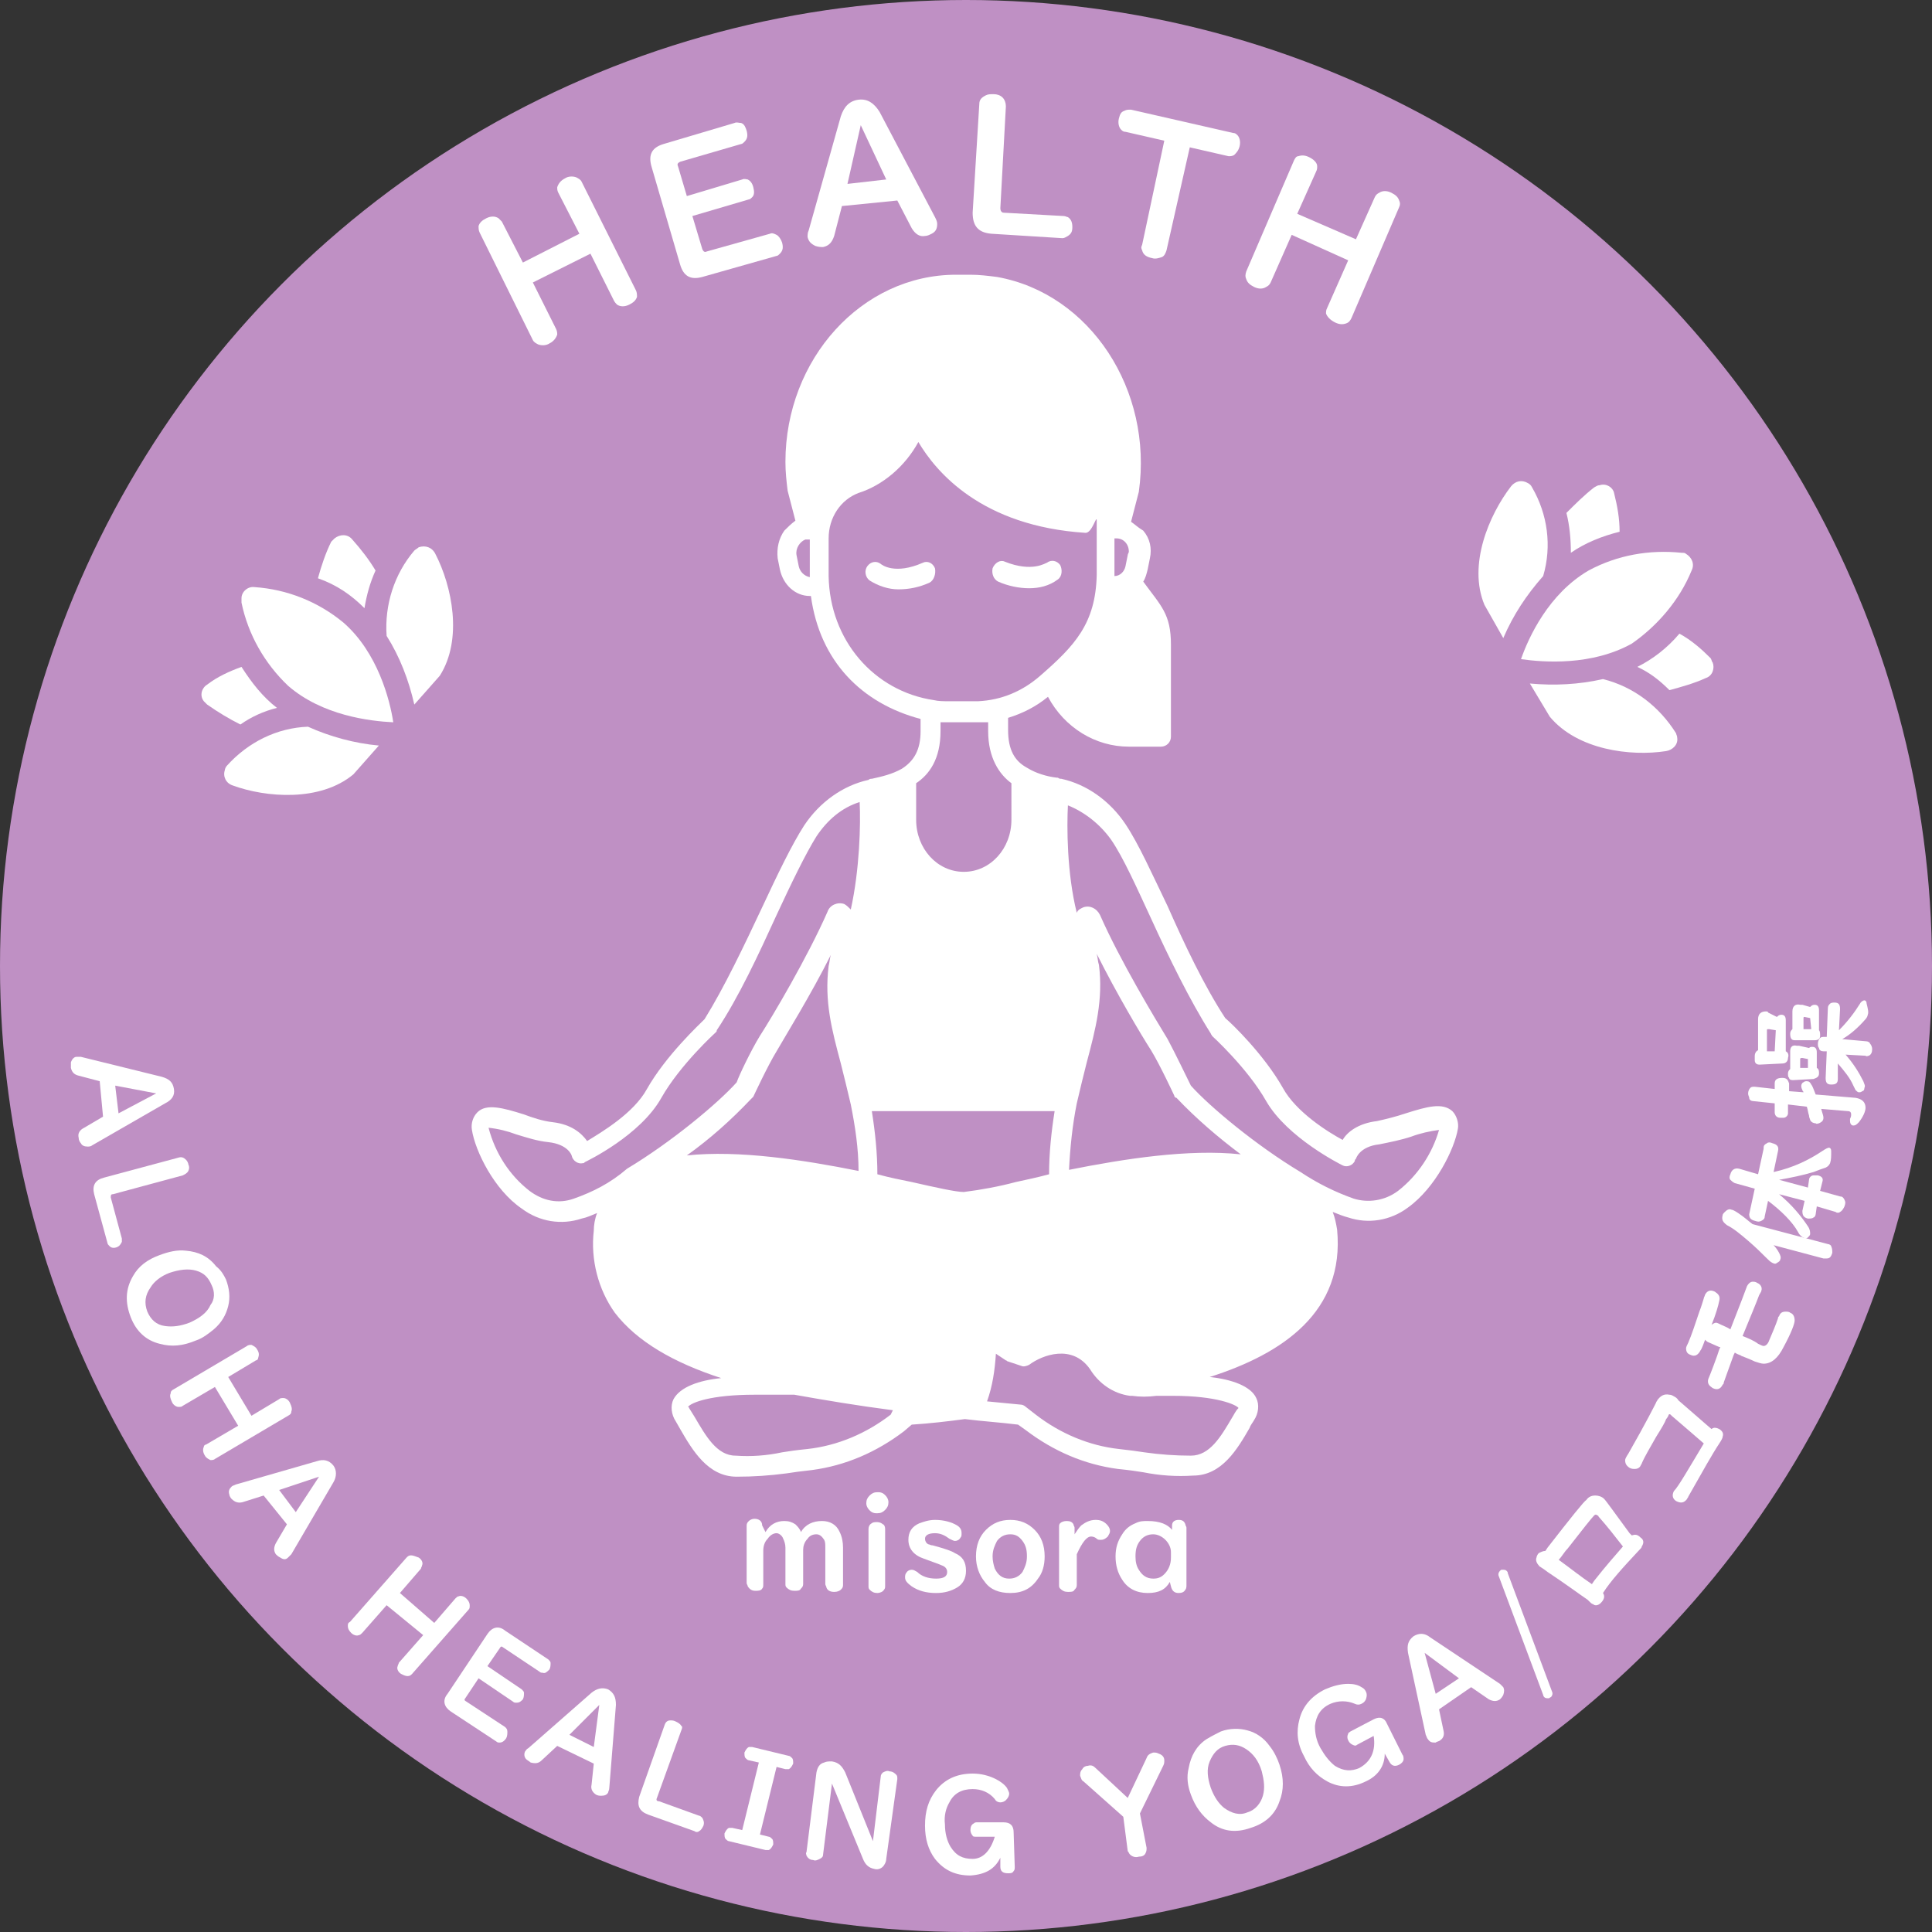 <?xml version="1.0" encoding="utf-8"?>
<!-- Generator: Adobe Illustrator 24.0.0, SVG Export Plug-In . SVG Version: 6.00 Build 0)  -->
<svg version="1.1" id="レイヤー_1" xmlns="http://www.w3.org/2000/svg" xmlns:xlink="http://www.w3.org/1999/xlink" x="0px"
	 y="0px" viewBox="0 0 174.4 174.4" style="enable-background:new 0 0 174.4 174.4;" xml:space="preserve">
<rect x="0" y="0" width="174.4" height="174.4" fill="#333333" stroke="none"/>
<style type="text/css">
	.st0{fill:#BF90C4;}
	.st1{fill:#FFFFFF;}
	.st2{enable-background:new    ;}
</style>
<g>
	<circle class="st0" cx="87.2" cy="87.2" r="87.2"/>
	<g>
		<path class="st1" d="M131.1,100.3c-0.9-0.8-2.3-0.4-4.2,0.2c-0.9,0.3-1.7,0.5-2.6,0.7c-1.7,0.2-2.7,1-3.1,1.7
			c-1.3-0.7-4.2-2.5-5.4-4.7c-1.7-3-4.6-5.8-5.2-6.3c-1.9-2.9-3.7-6.7-5.2-10.1c-1.4-2.9-2.6-5.6-3.8-7.4c-1.4-2.1-3.5-3.6-5.8-4.1
			c-0.1,0-0.2,0-0.3-0.1h-0.1c-0.9-0.1-1.9-0.4-2.7-0.9c-1.1-0.6-1.7-1.6-1.7-3.4v-1.1c1.3-0.4,2.5-1,3.6-1.9
			c1.5,2.8,4.3,4.5,7.3,4.5h2.9c0.5,0,0.9-0.4,0.9-0.9v-8.3c0-2.8-0.9-3.5-2.5-5.7c0.2-0.3,0.3-0.7,0.4-1.1l0.2-1
			c0.2-0.9,0-1.8-0.6-2.5c-0.5-0.3-0.8-0.6-1.1-0.8l0.7-2.7c1.3-9.2-4.4-17.9-12.8-19.4c-0.8-0.1-1.6-0.2-2.4-0.2h-1.3
			c-8.5,0-15.4,7.6-15.4,16.9c0,0.9,0.1,1.8,0.2,2.6l0.7,2.7c-0.4,0.3-0.7,0.6-1,0.9c-0.5,0.7-0.7,1.6-0.6,2.5l0.2,1
			c0.3,1.4,1.4,2.4,2.7,2.4h0.1c0.8,5.9,4.6,9.7,9.9,11.1V66c0,1.7-0.6,2.7-1.7,3.4c-0.9,0.5-1.8,0.7-2.7,0.9l0,0
			c-0.1,0-0.2,0-0.3,0.1c-2.3,0.5-4.4,2-5.8,4.1c-1.1,1.7-2.4,4.4-3.8,7.4c-1.6,3.4-3.4,7.2-5.2,10.1c-0.5,0.5-3.5,3.3-5.2,6.3
			c-1.2,2.2-4.1,3.9-5.4,4.7c-0.5-0.7-1.4-1.5-3.1-1.7c-0.9-0.1-1.8-0.4-2.6-0.7c-1.9-0.6-3.4-1-4.2-0.2c-0.4,0.4-0.6,1-0.5,1.6
			c0.3,1.9,2,5.4,4.5,7.1c1.6,1.2,3.6,1.5,5.4,0.9c0.5-0.1,0.9-0.3,1.4-0.5c-0.2,0.5-0.3,1.1-0.3,1.6c-0.3,2.6,0.4,5.3,1.9,7.4
			c2,2.6,5.3,4.5,9.6,5.9c-2,0.2-3.7,0.8-4.3,1.9c-0.3,0.6-0.2,1.4,0.2,2c0.1,0.2,0.3,0.5,0.4,0.7c1.1,1.9,2.5,4.3,5.1,4.3
			c1.5,0,3-0.1,4.5-0.3c0.6-0.1,1.4-0.2,2.3-0.3c3-0.4,5.8-1.6,8.3-3.5l0.7-0.6c1.6-0.1,3.3-0.3,4.8-0.5c1.6,0.2,3.2,0.3,4.8,0.5
			l0.7,0.5c2.5,1.9,5.3,3.1,8.3,3.5c1,0.1,1.7,0.2,2.3,0.3c1.5,0.3,3,0.4,4.5,0.3c2.6,0,4-2.4,5.1-4.3c0.1-0.3,0.3-0.5,0.4-0.7
			c0.4-0.6,0.5-1.4,0.2-2c-0.5-1.1-2.3-1.7-4.2-1.9c6.6-2.1,12.2-5.9,11.5-13.3c-0.1-0.6-0.2-1.1-0.4-1.6c0.5,0.2,1,0.4,1.4,0.5
			c1.8,0.6,3.8,0.3,5.4-0.9c2.5-1.8,4.2-5.3,4.5-7.1C131.7,101.4,131.5,100.7,131.1,100.3z M99,86.1c1.8,3.6,4,7.3,4.9,8.7
			c0.8,1.3,2.1,4.1,2.1,4.1c0,0.1,0.1,0.2,0.2,0.2c1.8,1.9,3.8,3.6,5.8,5.1c-4.7-0.5-10.5,0.4-15.5,1.4c0.1-2,0.3-4,0.7-6
			c0.3-1.3,0.6-2.5,0.9-3.7c0.8-3,1.5-5.7,1.1-8.8C99.1,86.8,99.1,86.5,99,86.1L99,86.1z M91.7,106.7c-1.5,0.4-3.1,0.7-4.7,0.9l0,0
			c-0.7,0-2.5-0.4-4.7-0.9c-1-0.2-2-0.4-3.1-0.7c0-1.9-0.2-3.8-0.5-5.7h16.5c-0.3,1.9-0.5,3.8-0.5,5.7
			C93.6,106.3,92.6,106.5,91.7,106.7L91.7,106.7z M74.8,87.2c-0.4,3.2,0.3,5.8,1.1,8.8c0.3,1.2,0.6,2.4,0.9,3.7c0.4,2,0.7,4,0.7,6
			c-5-1-10.8-1.9-15.5-1.4c2.1-1.5,4-3.2,5.8-5.1c0.1-0.1,0.1-0.1,0.2-0.2c0,0,1.3-2.8,2.1-4.1c0.8-1.4,3.1-5.1,4.9-8.7
			C74.9,86.5,74.9,86.8,74.8,87.2z M101.8,50.1l-0.2,1c-0.1,0.5-0.5,0.9-1,0.9c0-0.1,0-0.1,0-0.2v-3.2h0.2c0.6,0,1.1,0.5,1.1,1.2
			C101.9,49.9,101.8,50,101.8,50.1z M72.1,51.1l-0.2-1c-0.1-0.6,0.3-1.2,0.8-1.4c0.1,0,0.1,0,0.2,0h0.2v3.2c0,0.1,0,0.1,0,0.2
			C72.6,52,72.2,51.6,72.1,51.1z M74.8,52c0-0.1,0-0.1,0-0.2v-3.2c0-1.9,1.1-3.5,2.7-4.1c2.2-0.7,4.2-2.4,5.4-4.6
			c1.6,2.7,5.7,7.6,15.1,8.2c0.6,0,1-1.7,1-1.1v4.7c0,0.1,0,0.1,0,0.2c-0.1,4.4-2,6.4-5.1,9.1c-1.6,1.4-3.5,2.2-5.6,2.3h-2.7
			c-0.4,0-0.9,0-1.3-0.1C78.9,62.4,74.9,57.8,74.8,52z M84.9,66v-0.8c0.2,0,0.4,0,0.7,0h2.7c0.3,0,0.6,0,0.9,0V66
			c0,2.4,1,3.9,2.1,4.7V74c0,2.6-1.9,4.7-4.3,4.7s-4.3-2.1-4.3-4.7v-3.3C83.9,69.9,84.9,68.5,84.9,66z M51.8,108.2
			c-1.4,0.5-2.8,0.2-4-0.7c-1.8-1.4-3.1-3.4-3.7-5.7c0.9,0.1,1.7,0.3,2.5,0.6c1,0.3,1.9,0.6,2.9,0.7c1.8,0.2,2.1,1.2,2.1,1.2
			c0.1,0.5,0.6,0.8,1,0.7c0.1,0,0.1,0,0.2-0.1c0.2-0.1,5-2.4,6.9-5.8c1.7-3,4.9-5.9,4.9-5.9c0.1-0.1,0.1-0.1,0.1-0.2
			c2-3,3.8-6.9,5.4-10.4c1.3-2.8,2.6-5.5,3.6-7.1c1-1.5,2.3-2.6,3.9-3.1c0.1,2,0,6.1-0.8,9.7c-0.2-0.2-0.4-0.4-0.6-0.5
			c-0.6-0.2-1.3,0.1-1.5,0.7c-1.8,4.1-5,9.5-6.1,11.2c-0.8,1.3-1.9,3.6-2.1,4.2c-1.7,1.9-5.9,5.4-9.9,7.8
			C55.1,106.8,53.5,107.6,51.8,108.2z M80.4,127.7c-2.2,1.7-4.8,2.8-7.5,3.1c-1,0.1-1.7,0.2-2.3,0.3c-1.4,0.3-2.8,0.4-4.2,0.3
			c-1.7,0-2.7-1.8-3.7-3.5c-0.2-0.3-0.3-0.5-0.5-0.8c0,0,0-0.1-0.1-0.1c0.3-0.4,2.1-1.1,6-1.1c0.5,0,1,0,1.5,0c0.7,0,1.4,0,2.1,0
			c2.8,0.5,5.8,1,8.9,1.4L80.4,127.7z M111.8,127.1C111.8,127.1,111.8,127.2,111.8,127.1c-0.3,0.3-0.4,0.6-0.6,0.9
			c-1,1.7-2,3.4-3.7,3.4c-1.4,0-2.8-0.1-4.2-0.3c-0.6-0.1-1.4-0.2-2.3-0.3c-2.7-0.3-5.3-1.4-7.5-3.1l-0.9-0.7
			c-0.1-0.1-0.3-0.2-0.4-0.2c-1-0.1-2.1-0.2-3.1-0.3c0.5-1.4,0.7-2.8,0.8-4.3c0.3,0.2,0.6,0.4,0.9,0.6c0.1,0,0.1,0.1,0.2,0.1
			l1.2,0.4c0.2,0.1,0.5,0,0.7-0.1c1.2-0.9,3.9-1.9,5.5,0.4c0.8,1.3,2.1,2.2,3.6,2.4c0.1,0,0.1,0,0.2,0c0.7,0.1,1.4,0.1,2.2,0
			c0.5,0,0.9,0,1.5,0C109.8,126,111.6,126.8,111.8,127.1z M126.2,107.5c-1.2,0.9-2.7,1.1-4,0.7c-1.7-0.6-3.3-1.4-4.8-2.4
			c-4-2.4-8.2-5.9-9.9-7.8c-0.3-0.6-1.4-2.9-2.1-4.2c-1.1-1.8-4.3-7.1-6.1-11.2c-0.3-0.6-0.9-0.9-1.5-0.7c-0.2,0.1-0.5,0.2-0.6,0.5
			c-0.9-3.6-0.9-7.8-0.8-9.7c1.5,0.6,2.9,1.7,3.9,3.1c1.1,1.6,2.3,4.3,3.6,7.1c1.6,3.5,3.5,7.4,5.4,10.4c0,0.1,0.1,0.1,0.1,0.2
			c0,0,3.2,2.9,4.9,5.9c1.9,3.3,6.7,5.7,6.9,5.8c0.4,0.2,0.9,0,1.1-0.4c0-0.1,0-0.1,0.1-0.2c0,0,0.3-1.1,2.1-1.3
			c1-0.2,2-0.4,2.9-0.7c0.8-0.3,1.7-0.5,2.5-0.6l0,0C129.3,104.1,128,106.1,126.2,107.5L126.2,107.5z"/>
		<path class="st1" d="M90.1,52.5c0.9,0.4,1.9,0.6,2.8,0.6s1.8-0.2,2.6-0.8c0.4-0.3,0.4-0.9,0.2-1.3c-0.3-0.4-0.8-0.5-1.2-0.2
			c-0.1,0-1.3,0.9-3.8-0.1c-0.4-0.2-0.9,0.1-1.1,0.6C89.5,51.8,89.7,52.3,90.1,52.5L90.1,52.5z"/>
		<path class="st1" d="M84.4,51.3c-0.2-0.5-0.7-0.7-1.1-0.5l0,0c-2.5,1.1-3.7,0.2-3.8,0.1c-0.4-0.3-0.9-0.2-1.2,0.2
			c-0.3,0.4-0.2,1,0.2,1.3c0.8,0.5,1.7,0.8,2.6,0.8c1,0,1.9-0.2,2.8-0.6C84.3,52.4,84.5,51.8,84.4,51.3L84.4,51.3z"/>
	</g>
	<g>
		<path class="st1" d="M48.1,25.5l2.1,4.2c0.1,0.2,0.1,0.4,0.1,0.5c-0.1,0.3-0.3,0.6-0.7,0.8c-0.3,0.2-0.7,0.2-1,0.1
			c-0.2-0.1-0.4-0.2-0.5-0.4L43.3,21c-0.1-0.2-0.1-0.4-0.1-0.6c0.1-0.3,0.3-0.5,0.7-0.7c0.4-0.2,0.8-0.2,1.1,0
			c0.1,0.1,0.2,0.2,0.3,0.3l1.9,3.7l5.1-2.6l-1.9-3.7c-0.1-0.2-0.1-0.3-0.1-0.5c0.1-0.3,0.3-0.6,0.7-0.8c0.3-0.2,0.7-0.2,1-0.1
			c0.2,0.1,0.4,0.2,0.5,0.4l4.9,9.8c0.1,0.2,0.1,0.4,0.1,0.6c-0.1,0.3-0.3,0.5-0.7,0.7c-0.4,0.2-0.8,0.2-1.1,0
			c-0.1-0.1-0.2-0.2-0.3-0.4l-2.1-4.2L48.1,25.5z"/>
		<path class="st1" d="M62.5,19.5l0.9,3c0.1,0.2,0.2,0.3,0.4,0.2l5.7-1.6c0.2-0.1,0.4,0,0.6,0.1c0.2,0.1,0.4,0.4,0.5,0.7
			c0.1,0.4,0.1,0.7-0.2,1c-0.1,0.1-0.2,0.2-0.3,0.2l-6.7,1.9c-1.1,0.3-1.7-0.1-2-1.1L58.8,15c-0.3-1.1,0.1-1.7,1.1-2l6.4-1.9
			c0.2-0.1,0.4,0,0.6,0c0.3,0.1,0.4,0.4,0.5,0.7c0.1,0.4,0.1,0.7-0.2,1c-0.1,0.1-0.2,0.2-0.3,0.2l-5.5,1.6c-0.2,0.1-0.3,0.2-0.2,0.4
			l0.8,2.7l5-1.5c0.2-0.1,0.4,0,0.5,0c0.2,0.1,0.4,0.3,0.5,0.7c0.1,0.4,0.1,0.7-0.1,0.9c-0.1,0.1-0.2,0.2-0.3,0.2L62.5,19.5z"/>
		<path class="st1" d="M76,18.6l-0.7,2.7c-0.2,0.6-0.5,0.9-1,1c-0.2,0-0.4,0-0.7-0.1c-0.4-0.2-0.6-0.4-0.7-0.8c0-0.2,0-0.4,0.1-0.6
			l2.9-10.3c0.3-0.9,0.8-1.4,1.6-1.5c0.8-0.1,1.4,0.3,1.9,1.1l5,9.5c0.1,0.2,0.2,0.4,0.2,0.6c0,0.4-0.1,0.7-0.5,0.9
			c-0.2,0.1-0.4,0.2-0.6,0.2c-0.5,0.1-0.9-0.2-1.2-0.7l-1.3-2.5L76,18.6z M77.7,11.3l-1.2,5.3l3.5-0.4L77.7,11.3z"/>
		<path class="st1" d="M90.8,9.6l-0.5,9.2c0,0.2,0.1,0.4,0.3,0.4l5.4,0.3c0.2,0,0.3,0.1,0.4,0.1c0.3,0.2,0.4,0.5,0.4,0.9
			c0,0.4-0.1,0.6-0.4,0.8c-0.2,0.1-0.3,0.2-0.5,0.2l-6.4-0.4c-1.2-0.1-1.7-0.7-1.7-1.9l0.6-9.8c0-0.4,0.2-0.6,0.6-0.8
			c0.2-0.1,0.4-0.1,0.7-0.1c0.3,0,0.6,0.1,0.8,0.3C90.7,9,90.8,9.3,90.8,9.6z"/>
		<path class="st1" d="M105.1,12.7l-3.5-0.8c-0.2,0-0.3-0.1-0.4-0.2c-0.2-0.2-0.3-0.6-0.2-1c0.1-0.4,0.2-0.6,0.5-0.7
			c0.2-0.1,0.3-0.1,0.6-0.1l9.2,2.1c0.2,0,0.3,0.1,0.4,0.2c0.2,0.2,0.3,0.6,0.2,1c-0.1,0.4-0.3,0.6-0.5,0.8
			c-0.2,0.1-0.3,0.1-0.5,0.1l-3.5-0.8l-2.1,9.3c-0.1,0.3-0.2,0.5-0.4,0.6c-0.3,0.1-0.6,0.2-0.9,0.1c-0.5-0.1-0.8-0.3-0.9-0.7
			c-0.1-0.2-0.1-0.3,0-0.5L105.1,12.7z"/>
		<path class="st1" d="M116.6,21.2l-1.9,4.3c-0.1,0.2-0.2,0.3-0.4,0.4c-0.3,0.2-0.7,0.2-1.1,0c-0.4-0.2-0.6-0.4-0.7-0.7
			c-0.1-0.2-0.1-0.4,0-0.7l4.3-10c0.1-0.2,0.2-0.4,0.4-0.4c0.3-0.1,0.6-0.1,1,0.1c0.4,0.2,0.7,0.5,0.7,0.8c0,0.2,0,0.3-0.1,0.5
			l-1.7,3.8l5.3,2.3l1.7-3.8c0.1-0.2,0.2-0.3,0.4-0.4c0.3-0.2,0.7-0.2,1.1,0c0.4,0.2,0.6,0.4,0.7,0.7c0.1,0.2,0.1,0.4,0,0.6l-4.3,10
			c-0.1,0.2-0.2,0.4-0.5,0.5c-0.3,0.1-0.6,0.1-1-0.1c-0.4-0.2-0.7-0.5-0.8-0.8c0-0.2,0-0.3,0.1-0.5l1.9-4.3L116.6,21.2z"/>
	</g>
	<g>
		<path class="st1" d="M152.7,51.5c0.3-0.6,0-1.2-0.5-1.5c-0.1-0.1-0.2-0.1-0.4-0.1c-2.9-0.3-5.8,0.2-8.4,1.6c-3.6,2.1-5.4,6-6.1,8
			c2.1,0.3,6.4,0.6,10-1.4C149.6,56.5,151.6,54.2,152.7,51.5z"/>
		<path class="st1" d="M144.7,61.3c-2.2,0.5-4.4,0.6-6.6,0.4l1.8,3c2.5,3,7.3,3.6,10.5,3.1c0.6-0.1,1.1-0.6,1-1.2
			c0-0.2-0.1-0.3-0.1-0.4C149.8,63.8,147.5,62,144.7,61.3z"/>
		<path class="st1" d="M139.3,52c-1.5,1.7-2.7,3.5-3.6,5.6l-1.7-3c-1.5-3.6,0.4-8.1,2.4-10.7c0.4-0.5,1-0.6,1.5-0.3
			c0.2,0.1,0.3,0.2,0.4,0.4C139.7,46.4,140.1,49.3,139.3,52z"/>
		<path class="st1" d="M147.8,60.2c1.1,0.5,2,1.2,2.9,2.1c1.1-0.3,2.2-0.6,3.3-1.1c0.6-0.2,0.8-0.9,0.6-1.4
			c-0.1-0.1-0.1-0.3-0.2-0.4c-0.8-0.8-1.7-1.6-2.8-2.2C150.5,58.5,149.2,59.5,147.8,60.2z"/>
		<path class="st1" d="M141.4,46.3c0.3,1.2,0.4,2.4,0.4,3.6c1.3-0.9,2.8-1.5,4.4-1.9c0-1.2-0.2-2.3-0.5-3.5
			c-0.1-0.5-0.7-0.9-1.3-0.7c-0.2,0-0.3,0.1-0.5,0.2C143,44.7,142.2,45.5,141.4,46.3z"/>
	</g>
	<g>
		<path class="st1" d="M23,53c-0.6-0.1-1.2,0.4-1.2,1c0,0.1,0,0.3,0,0.4c0.6,2.9,2.1,5.5,4.2,7.5c3.1,2.7,7.4,3.2,9.5,3.3
			c-0.3-2-1.4-6.3-4.5-9C28.7,54.3,25.9,53.2,23,53z"/>
		<path class="st1" d="M34.9,57.4c1.2,1.9,2,4,2.5,6.2l2.3-2.6c2.1-3.3,1.1-8.1-0.4-11c-0.3-0.6-0.9-0.8-1.5-0.6
			c-0.1,0.1-0.3,0.2-0.4,0.3C35.6,51.8,34.7,54.6,34.9,57.4z"/>
		<path class="st1" d="M27.8,65.6c2,0.9,4.2,1.5,6.4,1.7l-2.3,2.6c-3,2.5-7.9,2.1-10.9,1c-0.6-0.2-0.9-0.8-0.7-1.4
			c0-0.1,0.1-0.3,0.2-0.4C22.4,67,25,65.7,27.8,65.6z"/>
		<path class="st1" d="M32.9,54.9c0.2-1.2,0.5-2.3,1-3.4c-0.6-1-1.3-1.9-2.1-2.8c-0.4-0.5-1.1-0.5-1.6-0.1c-0.1,0.1-0.2,0.2-0.3,0.3
			c-0.5,1-0.9,2.2-1.2,3.3C30.4,52.8,31.7,53.7,32.9,54.9z"/>
		<path class="st1" d="M21.7,65.4c1-0.7,2.1-1.2,3.3-1.5c-1.3-1-2.3-2.3-3.2-3.7c-1.1,0.4-2.2,0.9-3.1,1.6c-0.5,0.3-0.7,1-0.3,1.5
			c0.1,0.1,0.2,0.2,0.3,0.3C19.7,64.3,20.7,64.9,21.7,65.4z"/>
	</g>
	<g class="st2">
		<path class="st1" d="M69.1,138.3c0.4-0.7,1-1,1.7-1c0.4,0,0.7,0.1,1,0.3c0.2,0.2,0.4,0.4,0.5,0.7c0.4-0.7,1.1-1,1.9-1
			c0.7,0,1.3,0.3,1.6,1c0.2,0.4,0.3,0.9,0.3,1.4v3.4c0,0.2-0.1,0.3-0.2,0.4c-0.1,0.1-0.3,0.2-0.6,0.2c-0.3,0-0.6-0.1-0.7-0.4
			c0-0.1-0.1-0.2-0.1-0.3v-3.3c0-0.3,0-0.5-0.1-0.7c-0.2-0.3-0.4-0.5-0.7-0.5c-0.3,0-0.6,0.1-0.8,0.4c-0.3,0.3-0.4,0.7-0.4,1v3.1
			c0,0.2-0.1,0.3-0.2,0.4c-0.1,0.2-0.3,0.2-0.6,0.2c-0.3,0-0.5-0.1-0.7-0.3c-0.1-0.1-0.1-0.2-0.1-0.3v-3.3c0-0.3-0.1-0.6-0.2-0.8
			c-0.1-0.3-0.4-0.5-0.6-0.5c-0.3,0-0.6,0.2-0.8,0.5c-0.3,0.3-0.4,0.7-0.4,1.1v3c0,0.2,0,0.3-0.1,0.4c-0.1,0.2-0.4,0.2-0.6,0.2
			c-0.3,0-0.5-0.1-0.7-0.4c0-0.1-0.1-0.2-0.1-0.3v-5.2c0-0.2,0.1-0.3,0.2-0.4c0.1-0.1,0.3-0.2,0.5-0.2c0.4,0,0.7,0.2,0.7,0.6
			L69.1,138.3z"/>
		<path class="st1" d="M79.2,134.7c0.2,0,0.3,0,0.5,0.1c0.3,0.2,0.5,0.5,0.5,0.8s-0.1,0.5-0.3,0.7c-0.2,0.2-0.4,0.3-0.7,0.3
			c-0.2,0-0.3,0-0.5-0.1c-0.3-0.2-0.5-0.5-0.5-0.8s0.1-0.5,0.3-0.7C78.7,134.8,78.9,134.7,79.2,134.7z M79.9,138v5.1
			c0,0.2,0,0.3-0.1,0.4c-0.1,0.2-0.4,0.3-0.6,0.3c-0.3,0-0.5-0.1-0.7-0.3c-0.1-0.1-0.1-0.2-0.1-0.3V138c0-0.2,0.1-0.4,0.3-0.5
			c0.1-0.1,0.3-0.1,0.5-0.1s0.4,0.1,0.5,0.2C79.8,137.6,79.9,137.8,79.9,138z"/>
		<path class="st1" d="M84.4,137.2c0.8,0,1.5,0.2,2,0.5c0.3,0.2,0.4,0.4,0.4,0.7c0,0.2,0,0.3-0.1,0.4c-0.1,0.2-0.3,0.3-0.5,0.3
			c-0.1,0-0.3-0.1-0.5-0.2c-0.4-0.3-0.8-0.5-1.3-0.5c-0.6,0-0.9,0.2-0.9,0.5c0,0.2,0.1,0.4,0.3,0.5c0.1,0,0.2,0.1,0.4,0.1
			c1.1,0.3,1.7,0.5,2,0.7c0.7,0.3,1,0.8,1,1.6c0,0.7-0.3,1.2-0.8,1.5s-1.1,0.5-1.9,0.5c-0.9,0-1.6-0.2-2.2-0.6
			c-0.4-0.3-0.6-0.5-0.6-0.8c0-0.1,0-0.3,0.1-0.4c0.1-0.2,0.3-0.3,0.5-0.3s0.3,0.1,0.5,0.2c0.4,0.4,1,0.6,1.7,0.6s1-0.2,1-0.6
			c0-0.3-0.2-0.5-0.5-0.6c-0.2-0.1-0.8-0.3-1.6-0.6c-0.9-0.3-1.4-0.9-1.4-1.7c0-0.7,0.3-1.2,1-1.5C83.3,137.4,83.8,137.2,84.4,137.2
			z"/>
		<path class="st1" d="M91.2,137.2c0.9,0,1.6,0.3,2.2,0.9c0.6,0.6,0.9,1.4,0.9,2.4c0,0.8-0.2,1.5-0.6,2c-0.6,0.9-1.4,1.3-2.5,1.3
			c-1,0-1.8-0.3-2.3-1c-0.5-0.6-0.8-1.4-0.8-2.3c0-1,0.3-1.8,0.9-2.4C89.6,137.5,90.3,137.2,91.2,137.2z M91.2,138.5
			c-0.5,0-0.9,0.2-1.2,0.6c-0.2,0.4-0.4,0.8-0.4,1.4c0,0.4,0.1,0.8,0.2,1.1c0.3,0.6,0.7,0.9,1.3,0.9c0.5,0,0.9-0.2,1.2-0.6
			c0.2-0.4,0.4-0.8,0.4-1.4c0-0.6-0.1-1-0.4-1.4C92,138.7,91.7,138.5,91.2,138.5z"/>
		<path class="st1" d="M97.2,140.3v2.8c0,0.2-0.1,0.3-0.2,0.4c-0.1,0.2-0.3,0.2-0.6,0.2c-0.3,0-0.5-0.1-0.7-0.3
			c-0.1-0.1-0.1-0.2-0.1-0.3v-5.2c0-0.2,0-0.3,0.1-0.4c0.1-0.1,0.3-0.2,0.6-0.2c0.3,0,0.5,0.1,0.6,0.3c0,0.1,0.1,0.2,0.1,0.3v0.6
			c0.2-0.3,0.4-0.6,0.6-0.8c0.4-0.3,0.8-0.5,1.3-0.5c0.4,0,0.7,0.1,1,0.4c0.2,0.2,0.3,0.4,0.3,0.6c0,0.2-0.1,0.3-0.2,0.5
			c-0.2,0.2-0.4,0.3-0.6,0.3s-0.3,0-0.4-0.1s-0.3-0.2-0.5-0.2C98.1,138.7,97.7,139.2,97.2,140.3z"/>
		<path class="st1" d="M105.8,138.1v-0.4c0-0.3,0.2-0.5,0.6-0.5c0.3,0,0.5,0.1,0.6,0.4c0,0.1,0.1,0.2,0.1,0.3v5.2
			c0,0.1,0,0.3-0.1,0.4c-0.1,0.2-0.3,0.3-0.6,0.3c-0.4,0-0.6-0.2-0.7-0.6l-0.1-0.4c-0.4,0.7-1,1-2,1s-1.8-0.4-2.3-1.2
			c-0.4-0.6-0.6-1.3-0.6-2.1s0.2-1.4,0.6-2c0.3-0.5,0.7-0.8,1.2-1c0.4-0.2,0.7-0.2,1.1-0.2C104.7,137.3,105.4,137.6,105.8,138.1z
			 M105.7,140.6v-0.5c0-0.4-0.2-0.8-0.5-1.1s-0.7-0.5-1.1-0.5c-0.5,0-0.9,0.2-1.2,0.6c-0.3,0.4-0.4,0.8-0.4,1.4
			c0,0.5,0.1,0.9,0.3,1.2c0.3,0.5,0.7,0.8,1.3,0.8c0.4,0,0.7-0.1,1-0.4C105.5,141.7,105.7,141.2,105.7,140.6z"/>
	</g>
</g>
<g>
	<path class="st1" d="M9,97.6l-1.9-0.5c-0.4-0.1-0.6-0.3-0.7-0.7c0-0.1,0-0.3,0-0.5c0.1-0.3,0.3-0.5,0.5-0.5c0.1,0,0.3,0,0.4,0
		l7.3,1.8c0.7,0.2,1,0.5,1.1,1.1c0.1,0.6-0.2,1-0.8,1.3l-6.6,3.8c-0.1,0.1-0.3,0.1-0.4,0.1c-0.3,0-0.5-0.1-0.6-0.3
		c-0.1-0.1-0.2-0.3-0.2-0.5c-0.1-0.4,0.1-0.7,0.5-0.9l1.7-1L9,97.6z M14.1,98.7l-3.7-0.7l0.3,2.5L14.1,98.7z"/>
	<path class="st1" d="M16.5,106.1l-6.3,1.7c-0.2,0-0.2,0.1-0.2,0.3l1,3.7c0,0.1,0,0.2,0,0.3c-0.1,0.2-0.2,0.4-0.5,0.5
		c-0.3,0.1-0.5,0-0.6-0.1c-0.1-0.1-0.2-0.2-0.2-0.3l-1.2-4.4c-0.2-0.8,0.1-1.3,0.9-1.5l6.7-1.8c0.3-0.1,0.5,0,0.7,0.2
		c0.1,0.1,0.2,0.3,0.2,0.4c0.1,0.2,0.1,0.4,0,0.6C16.9,105.9,16.7,106,16.5,106.1z"/>
	<path class="st1" d="M20.4,115.5c0.3,0.8,0.4,1.6,0.2,2.4c-0.2,0.8-0.6,1.5-1.3,2.1c-0.5,0.4-1,0.8-1.6,1c-1.2,0.5-2.2,0.6-3.3,0.3
		c-1.2-0.3-2.1-1.1-2.6-2.4c-0.5-1.3-0.5-2.5,0.2-3.7c0.5-0.9,1.3-1.5,2.4-1.9c0.8-0.3,1.6-0.5,2.4-0.4c1.1,0.1,2,0.5,2.7,1.4
		C20,114.7,20.2,115.1,20.4,115.5z M19.1,116c-0.3-0.7-0.7-1.1-1.4-1.3c-0.7-0.2-1.5-0.1-2.4,0.2c-0.8,0.3-1.4,0.8-1.7,1.3
		c-0.5,0.7-0.6,1.4-0.3,2.2c0.3,0.7,0.8,1.2,1.6,1.3c0.7,0.1,1.4,0,2.2-0.3c0.9-0.4,1.6-0.9,1.9-1.6C19.4,117.3,19.4,116.6,19.1,116
		z"/>
	<path class="st1" d="M19.4,125.2l-2.9,1.7c-0.1,0.1-0.2,0.1-0.4,0.1c-0.2,0-0.5-0.2-0.6-0.5c-0.1-0.2-0.2-0.5-0.1-0.7
		c0-0.2,0.1-0.3,0.3-0.4l6.6-3.9c0.1-0.1,0.3-0.1,0.4-0.1c0.2,0.1,0.4,0.2,0.5,0.4c0.2,0.3,0.2,0.5,0.1,0.8c0,0.1-0.1,0.2-0.2,0.2
		l-2.5,1.5l2.1,3.5l2.5-1.5c0.1-0.1,0.2-0.1,0.4-0.1c0.2,0,0.5,0.2,0.6,0.5c0.1,0.2,0.2,0.5,0.1,0.7c0,0.2-0.1,0.3-0.3,0.4l-6.6,3.9
		c-0.1,0.1-0.3,0.1-0.4,0.1c-0.2-0.1-0.4-0.2-0.5-0.4c-0.2-0.3-0.2-0.6-0.1-0.8c0-0.1,0.1-0.2,0.2-0.2l2.9-1.7L19.4,125.2z"/>
	<path class="st1" d="M23.8,135l-1.9,0.6c-0.4,0.1-0.7,0-1-0.3c-0.1-0.1-0.2-0.3-0.2-0.4c-0.1-0.3,0-0.5,0.2-0.7
		c0.1-0.1,0.2-0.1,0.4-0.2l7.3-2.1c0.6-0.2,1.1-0.1,1.5,0.4c0.3,0.4,0.3,1,0,1.5l-3.8,6.5c-0.1,0.1-0.2,0.2-0.3,0.3
		c-0.2,0.2-0.4,0.2-0.7,0c-0.2-0.1-0.3-0.2-0.4-0.3c-0.2-0.3-0.2-0.6,0-1l1-1.7L23.8,135z M28.8,133.3l-3.6,1.2l1.5,2L28.8,133.3z"
		/>
	<path class="st1" d="M34.9,144.9l-2.2,2.5c-0.1,0.1-0.2,0.2-0.3,0.2c-0.2,0.1-0.5,0-0.7-0.2c-0.2-0.2-0.3-0.4-0.3-0.6
		c0-0.2,0-0.3,0.2-0.4l5.1-5.8c0.1-0.1,0.2-0.2,0.4-0.2c0.2,0,0.4,0.1,0.7,0.2c0.3,0.2,0.4,0.5,0.3,0.7c0,0.1-0.1,0.2-0.1,0.3
		l-1.9,2.2l3.1,2.7l1.9-2.2c0.1-0.1,0.2-0.2,0.3-0.2c0.2-0.1,0.5,0,0.7,0.2c0.2,0.2,0.3,0.4,0.3,0.6c0,0.2,0,0.3-0.1,0.4l-5.1,5.8
		c-0.1,0.1-0.2,0.2-0.4,0.2c-0.2,0-0.4-0.1-0.6-0.2c-0.3-0.2-0.4-0.5-0.3-0.7c0-0.1,0.1-0.2,0.1-0.3l2.2-2.5L34.9,144.9z"/>
	<path class="st1" d="M43.2,151.5l-1.2,1.8c-0.1,0.1-0.1,0.2,0.1,0.3l3.5,2.3c0.1,0.1,0.2,0.2,0.2,0.4c0,0.2,0,0.4-0.1,0.6
		c-0.2,0.3-0.4,0.4-0.6,0.4c-0.1,0-0.2,0-0.3-0.1l-4.1-2.7c-0.6-0.4-0.8-1-0.3-1.6l3.6-5.4c0.4-0.6,1-0.8,1.6-0.3l3.9,2.6
		c0.1,0.1,0.2,0.2,0.2,0.3c0,0.2,0,0.4-0.1,0.6c-0.2,0.2-0.4,0.4-0.6,0.3c-0.1,0-0.2,0-0.3-0.1l-3.3-2.2c-0.1-0.1-0.2-0.1-0.3,0.1
		l-1.1,1.6l3.1,2.1c0.1,0.1,0.2,0.2,0.2,0.3c0,0.2,0,0.4-0.1,0.6c-0.2,0.2-0.3,0.3-0.6,0.3c-0.1,0-0.2,0-0.3-0.1L43.2,151.5z"/>
	<path class="st1" d="M50.3,157.6l-1.4,1.3c-0.3,0.3-0.6,0.3-1,0.2c-0.1-0.1-0.3-0.2-0.4-0.3c-0.2-0.2-0.2-0.5-0.1-0.7
		c0.1-0.1,0.1-0.2,0.3-0.3l5.7-5c0.5-0.4,1-0.5,1.5-0.3c0.5,0.3,0.7,0.7,0.7,1.4l-0.6,7.5c0,0.2-0.1,0.3-0.1,0.4
		c-0.1,0.2-0.3,0.3-0.6,0.3c-0.2,0-0.3,0-0.5-0.1c-0.3-0.2-0.5-0.5-0.4-0.9l0.2-1.9L50.3,157.6z M54.1,153.9l-2.7,2.7l2.2,1.1
		L54.1,153.9z"/>
	<path class="st1" d="M61.5,156.2l-2.2,6.1c-0.1,0.2,0,0.3,0.2,0.3l3.6,1.3c0.1,0,0.2,0.1,0.3,0.2c0.1,0.2,0.2,0.4,0.1,0.7
		c-0.1,0.2-0.2,0.4-0.4,0.5c-0.1,0.1-0.3,0.1-0.4,0l-4.2-1.5c-0.8-0.3-1-0.8-0.8-1.6l2.3-6.5c0.1-0.3,0.3-0.4,0.5-0.4
		c0.2,0,0.3,0,0.5,0.1c0.2,0.1,0.4,0.2,0.5,0.4C61.6,155.8,61.6,156,61.5,156.2z"/>
	<path class="st1" d="M68.5,159.1l-0.9-0.2c-0.1,0-0.2-0.1-0.3-0.2c-0.1-0.1-0.1-0.3-0.1-0.5c0.1-0.2,0.2-0.4,0.4-0.5
		c0.1,0,0.2,0,0.3,0l3.3,0.8c0.1,0,0.2,0.1,0.3,0.2c0.1,0.1,0.1,0.3,0.1,0.5c-0.1,0.2-0.2,0.4-0.4,0.5c-0.1,0-0.2,0-0.3,0l-0.8-0.2
		l-1.5,6.1l0.8,0.2c0.1,0,0.2,0.1,0.3,0.2c0.1,0.1,0.1,0.3,0.1,0.5c-0.1,0.2-0.2,0.4-0.4,0.5c-0.1,0-0.2,0-0.3,0l-3.3-0.8
		c-0.1,0-0.2-0.1-0.3-0.2c-0.1-0.1-0.1-0.3-0.1-0.5c0.1-0.2,0.2-0.4,0.4-0.5c0.1,0,0.2,0,0.3,0l0.9,0.2L68.5,159.1z"/>
	<path class="st1" d="M78.8,166.2l0.7-5.8c0-0.2,0.1-0.3,0.2-0.4c0.2-0.1,0.4-0.2,0.6-0.1c0.3,0,0.5,0.2,0.6,0.3
		c0.1,0.1,0.1,0.2,0.1,0.4l-1,7.2c0,0.3-0.2,0.6-0.3,0.7c-0.2,0.2-0.5,0.3-0.8,0.2c-0.5-0.1-0.8-0.4-1-0.9l-2.8-6.8l-0.8,6.4
		c0,0.2-0.1,0.3-0.3,0.4c-0.2,0.1-0.4,0.2-0.6,0.1c-0.3,0-0.5-0.2-0.6-0.4c0-0.1-0.1-0.2,0-0.3l0.9-7.2c0.1-0.5,0.3-0.8,0.7-0.9
		c0.2-0.1,0.4-0.1,0.7-0.1c0.6,0.1,0.9,0.4,1.2,1L78.8,166.2z"/>
	<path class="st1" d="M89.8,165.8l-1.7,0c-0.1,0-0.3,0-0.3-0.1c-0.1-0.1-0.2-0.3-0.2-0.5c0-0.3,0.1-0.5,0.3-0.6
		c0.1-0.1,0.2-0.1,0.3-0.1l2.4,0c0.6,0,0.9,0.3,0.9,0.9l0.1,3.1c0,0.2,0,0.3-0.1,0.4c-0.1,0.2-0.3,0.2-0.5,0.2
		c-0.5,0-0.7-0.2-0.7-0.6l0-0.8c-0.5,1-1.3,1.5-2.7,1.6c-1.4,0-2.4-0.5-3.2-1.5c-0.6-0.8-0.9-1.8-0.9-3c0-1.3,0.3-2.3,1-3.2
		c0.8-1,1.9-1.5,3.3-1.5c0.8,0,1.5,0.2,2.1,0.5c0.4,0.2,0.8,0.5,1,0.8c0.1,0.2,0.2,0.4,0.2,0.5c0,0.2-0.1,0.4-0.3,0.6
		c-0.1,0.1-0.3,0.2-0.5,0.2c-0.2,0-0.4-0.1-0.5-0.3c-0.5-0.6-1.2-0.9-2-0.9c-1,0-1.7,0.4-2.1,1.2c-0.3,0.5-0.5,1.2-0.4,2
		c0,0.8,0.2,1.5,0.5,2c0.5,0.8,1.1,1.1,2,1.1C88.7,167.8,89.4,167.1,89.8,165.8z"/>
	<path class="st1" d="M101.4,164l-3.6-3.2c-0.2-0.1-0.2-0.3-0.3-0.5c0-0.2,0-0.4,0.2-0.6c0.1-0.2,0.3-0.3,0.5-0.3
		c0.3-0.1,0.5,0,0.7,0.2l2.9,2.7l1.7-3.6c0.1-0.3,0.3-0.4,0.6-0.5c0.2,0,0.3,0,0.5,0.1c0.3,0.1,0.5,0.3,0.5,0.6c0,0.2,0,0.3-0.1,0.5
		l-2.1,4.3l0.6,3.1c0,0.2,0,0.3-0.1,0.5c-0.1,0.2-0.3,0.3-0.6,0.3c-0.3,0.1-0.6,0-0.8-0.2c-0.1-0.1-0.1-0.2-0.2-0.3L101.4,164z"/>
	<path class="st1" d="M110.2,156.3c0.8-0.3,1.7-0.3,2.4-0.1c0.8,0.2,1.5,0.7,2,1.4c0.4,0.5,0.7,1.1,0.9,1.7c0.4,1.2,0.4,2.3,0,3.3
		c-0.4,1.2-1.3,2-2.6,2.4c-1.4,0.5-2.6,0.3-3.6-0.5c-0.8-0.6-1.4-1.4-1.8-2.5c-0.3-0.8-0.4-1.6-0.2-2.4c0.2-1.1,0.7-2,1.6-2.6
		C109.4,156.7,109.8,156.5,110.2,156.3z M110.6,157.6c-0.7,0.2-1.1,0.7-1.4,1.4c-0.3,0.7-0.2,1.5,0.1,2.4c0.3,0.8,0.7,1.4,1.2,1.8
		c0.7,0.5,1.4,0.7,2.1,0.4c0.7-0.2,1.2-0.8,1.4-1.5c0.2-0.7,0.1-1.4-0.1-2.2c-0.3-1-0.8-1.6-1.4-2
		C111.9,157.5,111.3,157.4,110.6,157.6z"/>
	<path class="st1" d="M124,156.7l-1.5,0.8c-0.1,0.1-0.2,0.1-0.4,0c-0.2-0.1-0.3-0.2-0.4-0.4c-0.1-0.2-0.1-0.4,0-0.6
		c0-0.1,0.1-0.1,0.2-0.2l2.1-1.1c0.6-0.3,1-0.1,1.2,0.4l1.4,2.8c0.1,0.1,0.1,0.3,0.1,0.4c0,0.2-0.2,0.4-0.4,0.5
		c-0.4,0.2-0.7,0.1-0.9-0.3l-0.4-0.7c0,1.1-0.6,2-1.7,2.5c-1.2,0.6-2.4,0.6-3.5,0c-0.9-0.5-1.6-1.2-2.1-2.3
		c-0.6-1.1-0.7-2.2-0.4-3.3c0.3-1.2,1.1-2.1,2.3-2.7c0.7-0.3,1.4-0.5,2.1-0.5c0.5,0,0.9,0.1,1.2,0.3c0.2,0.1,0.3,0.2,0.4,0.4
		c0.1,0.2,0.1,0.4,0,0.7c-0.1,0.2-0.2,0.3-0.4,0.4c-0.2,0.1-0.4,0.1-0.6,0c-0.7-0.3-1.5-0.3-2.2,0c-0.9,0.4-1.3,1.1-1.4,2
		c0,0.6,0.1,1.3,0.5,2c0.4,0.7,0.8,1.2,1.3,1.6c0.8,0.5,1.5,0.5,2.2,0.2C123.8,159,124.2,158,124,156.7z"/>
	<path class="st1" d="M129.9,154.3l0.4,1.9c0.1,0.4,0,0.7-0.3,0.9c-0.1,0.1-0.3,0.1-0.4,0.2c-0.3,0-0.5,0-0.7-0.3
		c-0.1-0.1-0.1-0.2-0.2-0.4l-1.6-7.4c-0.1-0.7,0-1.1,0.5-1.5c0.5-0.3,1-0.3,1.5,0.1l6.3,4.2c0.1,0.1,0.2,0.2,0.3,0.3
		c0.1,0.2,0.1,0.4,0,0.7c-0.1,0.2-0.2,0.3-0.3,0.4c-0.3,0.2-0.6,0.2-1,0l-1.6-1.1L129.9,154.3z M128.6,149.2l1,3.7l2.1-1.4
		L128.6,149.2z"/>
	<path class="st1" d="M136.1,142l4,10.7c0.1,0.2,0,0.4-0.1,0.5c-0.1,0-0.1,0.1-0.2,0.1c-0.2,0-0.3,0-0.4-0.1c0,0-0.1-0.1-0.1-0.2
		l-4-10.7c-0.1-0.2,0-0.4,0.1-0.5c0.1-0.1,0.1-0.1,0.2-0.1c0.2,0,0.3,0,0.4,0.1C136.1,141.9,136.1,141.9,136.1,142z"/>
	<path class="st1" d="M139.5,140l0.2-0.3c2.1-2.7,3.3-4.2,3.5-4.3c0.2-0.3,0.5-0.4,0.8-0.4c0.3,0,0.6,0.1,0.8,0.3
		c0.2,0.2,0.9,1.2,2.3,3.1l0.2,0.2c0.3-0.1,0.5-0.1,0.8,0.2c0.3,0.2,0.3,0.5,0.1,0.8c0,0.1-0.1,0.2-0.3,0.4
		c-1.4,1.5-2.5,2.7-3.2,3.8c0.2,0.3,0.1,0.6-0.2,0.9c-0.2,0.2-0.5,0.3-0.7,0.1c-0.1,0-0.2-0.1-0.5-0.4c-0.6-0.4-1.8-1.3-3.6-2.5
		c-0.5-0.4-0.8-0.5-0.8-0.6c-0.2-0.2-0.3-0.5-0.2-0.7c0-0.1,0.1-0.3,0.2-0.4C139.1,140.1,139.3,140,139.5,140z M146.5,139.6
		c-0.7-0.9-1.4-1.8-2.2-2.7c0-0.1-0.1-0.1-0.1-0.1c-0.1-0.1-0.2-0.1-0.3,0c-0.2,0.2-1,1.2-2.4,3c-0.3,0.3-0.5,0.7-0.8,1
		c1.1,0.8,2.1,1.6,3,2.2l0.2-0.3C145,141.3,145.9,140.3,146.5,139.6z"/>
	<path class="st1" d="M153.8,130.3c-0.7-0.6-1.6-1.4-2.9-2.5c-0.1-0.1-0.1-0.1-0.1-0.1c-0.1-0.1-0.2,0-0.2,0.1c0,0-0.1,0.2-0.2,0.3
		c-0.1,0.3-0.4,0.8-0.9,1.6c-0.5,0.9-1,1.7-1.3,2.4c0,0.1-0.1,0.1-0.1,0.2c-0.1,0.2-0.3,0.3-0.5,0.3c-0.2,0-0.3,0-0.5-0.1
		c-0.3-0.2-0.4-0.4-0.4-0.7c0-0.1,0.1-0.3,0.3-0.6c1.6-2.8,2.4-4.4,2.5-4.6c0-0.1,0.1-0.1,0.1-0.2c0.3-0.4,0.6-0.6,1.1-0.5
		c0.2,0,0.3,0.1,0.5,0.2c0,0,0.2,0.1,0.3,0.3c1.4,1.2,2.4,2.1,3,2.6c0.2-0.2,0.5-0.1,0.7,0c0.3,0.2,0.4,0.4,0.3,0.7
		c0,0.1-0.1,0.3-0.3,0.6c-0.6,0.9-1.5,2.5-2.8,4.8c0,0.1-0.1,0.1-0.1,0.2c-0.3,0.4-0.6,0.4-1,0.2c-0.3-0.2-0.4-0.5-0.2-0.9
		C151.5,134.2,152.3,132.8,153.8,130.3z"/>
	<path class="st1" d="M154.1,120.3l0,0.1c-0.3,0.9-0.5,1.4-0.6,1.5c-0.2,0.4-0.5,0.6-0.9,0.4c-0.3-0.1-0.4-0.3-0.4-0.6
		c0-0.1,0.1-0.3,0.2-0.5c0.3-0.7,0.6-1.6,1-2.8c0.2-0.5,0.3-0.9,0.4-1.2c0-0.1,0.1-0.2,0.1-0.3c0.2-0.4,0.5-0.5,0.9-0.3
		c0.3,0.2,0.5,0.4,0.4,0.8c-0.1,0.5-0.3,1.2-0.7,2.2c0.1-0.1,0.3-0.2,0.4-0.2c0.1,0,0.3,0.1,0.5,0.2c0.2,0.1,0.5,0.2,0.8,0.4
		c0.9-2.3,1.4-3.6,1.5-3.9c0.1-0.2,0.3-0.4,0.5-0.4c0.1,0,0.3,0,0.4,0.1c0.3,0.1,0.5,0.4,0.4,0.7c0,0.1-0.1,0.2-0.2,0.4
		c-0.3,0.8-0.8,2-1.5,3.7c0.5,0.2,1,0.4,1.4,0.7c0.2,0.1,0.4,0.2,0.5,0.2c0.2,0,0.4-0.2,0.5-0.5c0.3-0.7,0.6-1.4,0.8-2
		c0-0.1,0-0.1,0.1-0.2c0.1-0.3,0.3-0.4,0.6-0.4c0.1,0,0.3,0,0.4,0.1c0.3,0.1,0.4,0.4,0.4,0.7c0,0.3-0.3,1.1-1,2.4
		c-0.5,1-1.1,1.5-1.8,1.5c-0.2,0-0.5-0.1-0.8-0.2c0,0-0.4-0.2-1.2-0.5c-0.1-0.1-0.3-0.1-0.6-0.3l-0.1,0.2c-0.5,1.4-0.8,2.2-0.9,2.5
		c0,0.1,0,0.1-0.1,0.2c-0.2,0.4-0.5,0.5-0.9,0.3c-0.3-0.2-0.5-0.4-0.4-0.8c0,0,0.3-0.7,0.8-2.1l0.2-0.6l0.1-0.2l-0.1,0l-0.9-0.4
		c-0.3-0.1-0.4-0.3-0.5-0.4C154.1,120.4,154.1,120.4,154.1,120.3z"/>
	<path class="st1" d="M158.2,110.5l6.8,1.8c0.1,0,0.3,0.1,0.3,0.2c0.1,0.2,0.1,0.4,0.1,0.6c-0.1,0.3-0.2,0.5-0.5,0.5
		c-0.1,0-0.2,0-0.3,0l-4.5-1.2c0.2,0.2,0.4,0.5,0.5,0.7c0.1,0.2,0.2,0.4,0.1,0.6c0,0.1-0.1,0.2-0.3,0.3c-0.1,0.1-0.2,0.1-0.4,0
		s-0.3-0.2-0.6-0.5c-0.4-0.4-0.9-0.9-1.6-1.5c-0.7-0.6-1.3-1.1-1.9-1.4c-0.4-0.3-0.5-0.5-0.4-0.9c0-0.1,0.1-0.2,0.2-0.3
		c0.2-0.2,0.4-0.3,0.6-0.2c0.1,0,0.3,0.1,0.6,0.3C157.5,109.9,157.8,110.2,158.2,110.5z M159.6,108.4l-0.3,1.4
		c0,0.2-0.1,0.3-0.3,0.4c-0.2,0.1-0.3,0.1-0.6,0c-0.4-0.1-0.5-0.3-0.5-0.6l0.5-2.3l-1.8-0.5c-0.2-0.1-0.3-0.2-0.4-0.3
		c-0.1-0.1-0.1-0.3,0-0.5c0.1-0.4,0.4-0.6,0.8-0.5l1.7,0.5l0.5-2.3c0,0,0,0,0-0.1c0-0.2,0.1-0.3,0.3-0.4c0.1-0.1,0.3-0.1,0.5,0
		c0.4,0.1,0.6,0.3,0.5,0.7l-0.4,1.9c1.8-0.4,3.2-1.1,4.4-1.9c0.3-0.2,0.5-0.3,0.6-0.3c0.1,0,0.2,0.1,0.2,0.3c0,0.5,0,0.8-0.1,1.1
		c-0.1,0.2-0.2,0.3-0.4,0.4c-0.3,0.1-0.6,0.2-1.1,0.4c-1,0.3-2,0.5-3.1,0.7l2.6,0.7l0.1-0.7l0,0c0-0.2,0.2-0.4,0.4-0.4
		c0.1,0,0.2,0,0.4,0c0.4,0.1,0.5,0.3,0.4,0.6l-0.2,0.8l1.8,0.5c0.2,0,0.3,0.1,0.4,0.3c0.1,0.2,0.1,0.3,0,0.6
		c-0.1,0.2-0.2,0.4-0.4,0.5c-0.1,0.1-0.3,0.1-0.4,0l-1.7-0.5l-0.1,0.7l0,0c0,0.1-0.1,0.3-0.2,0.3c-0.1,0.1-0.3,0.1-0.5,0.1
		c-0.4-0.1-0.5-0.3-0.5-0.7l0.2-0.9l-2.3-0.6c1.2,1,2,2,2.6,2.9c0.2,0.3,0.2,0.5,0.2,0.7c0,0.1-0.1,0.2-0.2,0.3
		c-0.1,0.1-0.2,0.1-0.4,0c-0.1,0-0.2-0.1-0.3-0.2c0,0-0.1-0.1-0.2-0.3C161.8,110.3,160.8,109.3,159.6,108.4z"/>
	<path class="st1" d="M161.5,98.5l1.3,0.1c0-0.1-0.1-0.1-0.1-0.2c-0.1-0.2-0.1-0.3-0.1-0.4c0-0.1,0.1-0.3,0.2-0.3
		c0.1-0.1,0.2-0.1,0.3-0.1c0.2,0,0.3,0.1,0.4,0.3c0.1,0.1,0.2,0.4,0.4,0.9l3.6,0.3c0.6,0.1,0.9,0.4,0.9,0.9c0,0.3-0.2,0.8-0.6,1.3
		c-0.2,0.2-0.3,0.3-0.5,0.3c-0.2,0-0.3-0.2-0.3-0.4c0-0.1,0-0.1,0-0.2c0.1-0.2,0.1-0.3,0.1-0.4c0-0.2-0.1-0.3-0.3-0.3l-2.4-0.2
		c0.1,0.4,0.2,0.6,0.2,0.8c0,0.3-0.2,0.4-0.4,0.5c-0.1,0-0.2,0.1-0.3,0c-0.2,0-0.4-0.1-0.5-0.3c0-0.1-0.1-0.2-0.1-0.4
		c-0.1-0.3-0.1-0.5-0.2-0.8l-1.7-0.2l0,0.7c0,0,0,0.1,0,0.1c0,0.2-0.2,0.4-0.4,0.4c-0.1,0-0.2,0-0.3,0c-0.3,0-0.5-0.2-0.5-0.5l0-0.8
		l-1.9-0.2c-0.2,0-0.4-0.1-0.4-0.3c0-0.1-0.1-0.2-0.1-0.4c0-0.2,0.1-0.4,0.2-0.5c0.1-0.1,0.2-0.1,0.4-0.1l1.8,0.2l0-0.4
		c0,0,0-0.1,0-0.1c0-0.4,0.3-0.5,0.7-0.5c0.4,0,0.5,0.2,0.6,0.5L161.5,98.5z M160.4,91.8c0.1-0.1,0.2-0.2,0.4-0.2
		c0.3,0,0.4,0.2,0.4,0.5l0,2.8c0.2,0.1,0.3,0.3,0.2,0.6c0,0.3-0.2,0.5-0.5,0.5l-2,0.1c0,0-0.1,0-0.1,0c-0.2,0-0.4-0.1-0.4-0.4
		c0-0.1,0-0.2,0-0.4c0-0.2,0.1-0.4,0.3-0.5l0-2.6c0,0,0-0.1,0-0.2c0-0.5,0.3-0.7,0.7-0.7c0.1,0,0.2,0,0.2,0.1L160.4,91.8z M160.3,93
		l-0.6-0.1c0,0,0,0-0.1,0c-0.1,0-0.1,0-0.1,0.2l0,1.8l0.7,0L160.3,93z M164,96.4c0.2,0.1,0.2,0.3,0.2,0.5c0,0.3-0.2,0.4-0.5,0.5
		l-1.8,0.1c0,0,0,0-0.1,0c-0.2,0-0.3-0.1-0.3-0.2c-0.1-0.1-0.1-0.2-0.1-0.4c0-0.2,0.1-0.3,0.2-0.4l0-1.5c0,0,0-0.1,0-0.1
		c0-0.4,0.2-0.6,0.6-0.5c0.1,0,0.1,0,0.2,0l0.9,0.2c0.1-0.1,0.2-0.1,0.3-0.1c0.3,0,0.4,0.2,0.4,0.5V96.4z M163.4,90.9
		c0.1-0.1,0.2-0.2,0.4-0.2c0.3,0,0.4,0.2,0.4,0.5l0,1.8c0.1,0.1,0.1,0.3,0.1,0.5c0,0.3-0.2,0.4-0.5,0.4l-1.7,0c0,0,0,0-0.1,0
		c-0.3,0-0.4-0.2-0.4-0.6c0-0.2,0.1-0.3,0.2-0.4l0-1.5c0-0.1,0-0.1,0-0.1c0-0.5,0.3-0.7,0.7-0.6c0.1,0,0.2,0,0.2,0L163.4,90.9z
		 M163.2,96.4l0-0.8l-0.5-0.1c-0.1,0-0.2,0-0.2,0.1l0,0.8L163.2,96.4z M163.4,91.9l-0.5-0.1c0,0,0,0,0,0c-0.1,0-0.1,0-0.1,0.2l0,0.9
		l0.7,0L163.4,91.9z M166.6,95.2c0.7,0.8,1.2,1.6,1.6,2.4c0.1,0.3,0.2,0.4,0.1,0.6c0,0.2-0.1,0.3-0.2,0.3c-0.1,0.1-0.2,0.1-0.3,0.1
		c-0.1,0-0.2-0.1-0.3-0.2c0,0-0.1-0.2-0.2-0.4c-0.3-0.7-0.8-1.3-1.4-2l0,1.4c0,0.4-0.2,0.5-0.6,0.5c-0.4,0-0.5-0.2-0.5-0.6l0.1-2.4
		l-0.3,0c-0.2,0-0.4-0.1-0.4-0.3c-0.1-0.1-0.1-0.2-0.1-0.4c0-0.2,0.1-0.4,0.2-0.5c0.1-0.1,0.2-0.1,0.4-0.1l0.2,0l0.1-2.6
		c0-0.2,0.1-0.3,0.2-0.4c0.1-0.1,0.3-0.1,0.4-0.1c0.4,0,0.5,0.2,0.5,0.6l-0.1,1.9c0.8-0.8,1.4-1.6,1.9-2.4c0.1-0.2,0.3-0.3,0.4-0.3
		c0.1,0,0.2,0.1,0.2,0.3c0.1,0.4,0.2,0.8,0.1,1c0,0.1-0.1,0.3-0.2,0.4c-0.7,0.8-1.4,1.4-2.1,1.8l2.2,0.2c0.1,0,0.3,0.1,0.3,0.2
		c0.1,0.1,0.2,0.3,0.2,0.5c0,0.3-0.1,0.5-0.3,0.6c-0.1,0-0.2,0.1-0.3,0L166.6,95.2z"/>
</g>
</svg>
